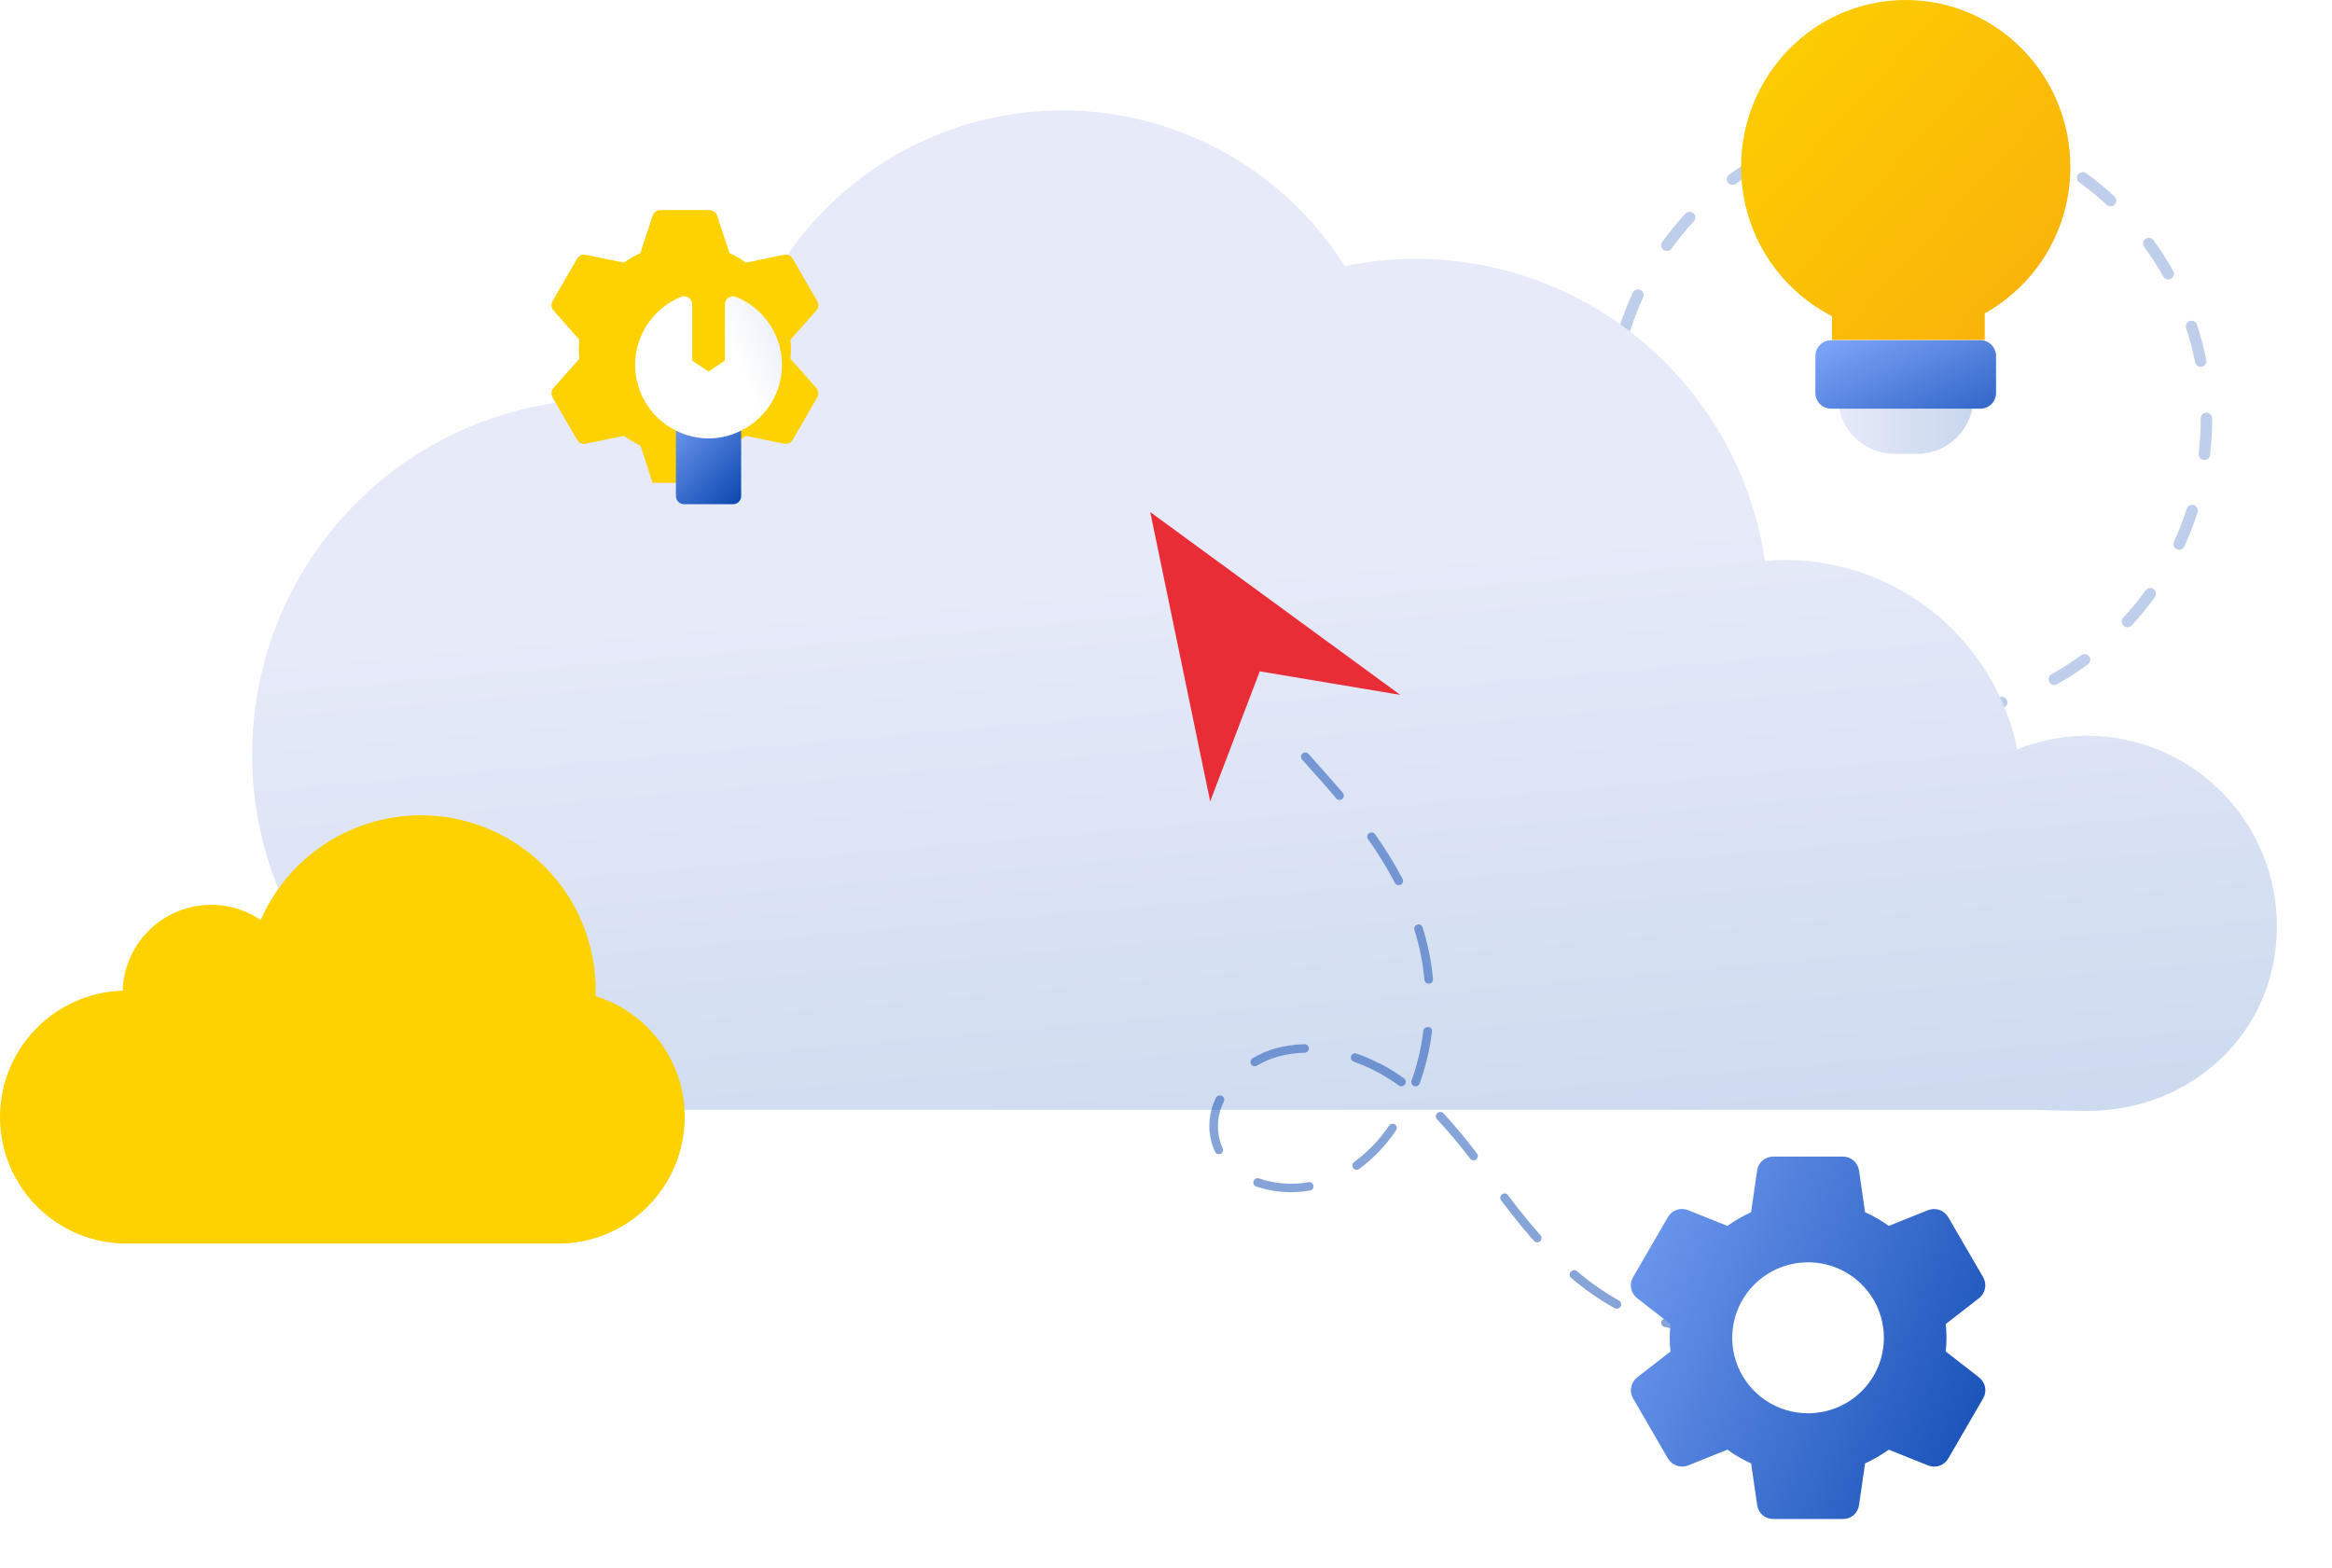 <svg width="296" height="199" viewBox="0 0 296 199" fill="none" xmlns="http://www.w3.org/2000/svg">
<path opacity="0.5" fill-rule="evenodd" clip-rule="evenodd" d="M219.483 22.165C220.106 21.71 220.746 21.27 221.403 20.848C222.06 20.425 222.726 20.024 223.398 19.646C223.747 19.45 224.189 19.574 224.385 19.923C224.581 20.272 224.457 20.714 224.108 20.91C223.461 21.274 222.82 21.659 222.187 22.067C221.554 22.474 220.938 22.897 220.339 23.335C220.015 23.571 219.562 23.501 219.326 23.178C219.09 22.855 219.16 22.401 219.483 22.165ZM214.954 27.072C215.248 27.344 215.266 27.802 214.994 28.096C213.973 29.201 213.028 30.36 212.16 31.564C211.927 31.889 211.474 31.962 211.149 31.729C210.824 31.495 210.75 31.042 210.984 30.717C211.886 29.465 212.868 28.261 213.93 27.112C214.201 26.818 214.66 26.8 214.954 27.072ZM229.741 17.558C229.615 17.178 229.822 16.768 230.202 16.643C231.687 16.153 233.19 15.758 234.703 15.456C235.096 15.378 235.477 15.633 235.556 16.025C235.634 16.418 235.379 16.8 234.987 16.878C233.531 17.168 232.085 17.548 230.656 18.02C230.276 18.145 229.866 17.938 229.741 17.558ZM241.382 15.443C241.381 15.042 241.704 14.717 242.105 14.716C243.66 14.711 245.211 14.801 246.75 14.983C247.147 15.03 247.431 15.39 247.384 15.787C247.337 16.185 246.977 16.469 246.58 16.422C245.098 16.247 243.605 16.161 242.109 16.165C241.708 16.166 241.383 15.843 241.382 15.443ZM208.204 36.789C208.567 36.956 208.727 37.386 208.56 37.75C207.936 39.11 207.395 40.505 206.941 41.925C206.819 42.306 206.411 42.517 206.03 42.395C205.648 42.273 205.438 41.865 205.56 41.483C206.033 40.008 206.594 38.559 207.243 37.145C207.41 36.782 207.84 36.622 208.204 36.789ZM253.107 17.029C253.229 16.648 253.637 16.438 254.018 16.56C255.494 17.032 256.943 17.594 258.356 18.242C258.72 18.409 258.879 18.84 258.713 19.203C258.546 19.567 258.115 19.727 257.752 19.56C256.391 18.936 254.997 18.395 253.576 17.94C253.195 17.818 252.985 17.41 253.107 17.029ZM204.788 48.117C205.185 48.164 205.469 48.525 205.422 48.922C205.248 50.403 205.161 51.896 205.166 53.393C205.167 53.793 204.843 54.119 204.443 54.12C204.043 54.121 203.717 53.797 203.716 53.397C203.712 51.842 203.801 50.291 203.983 48.752C204.03 48.355 204.39 48.07 204.788 48.117ZM205.026 59.946C205.418 59.868 205.8 60.122 205.878 60.515C206.169 61.971 206.548 63.417 207.02 64.846C207.145 65.226 206.939 65.635 206.559 65.761C206.178 65.886 205.769 65.68 205.643 65.3C205.153 63.815 204.758 62.311 204.457 60.798C204.378 60.406 204.633 60.024 205.026 59.946ZM263.773 22.148C264.007 21.824 264.46 21.75 264.785 21.984C266.037 22.886 267.241 23.868 268.389 24.93C268.683 25.201 268.701 25.66 268.43 25.954C268.158 26.248 267.7 26.266 267.406 25.994C266.301 24.973 265.142 24.028 263.938 23.16C263.613 22.926 263.539 22.473 263.773 22.148ZM208.923 71.117C209.272 70.921 209.714 71.044 209.91 71.393C210.274 72.041 210.66 72.681 211.067 73.314C211.474 73.947 211.897 74.564 212.336 75.163C212.572 75.486 212.501 75.94 212.178 76.176C211.855 76.412 211.402 76.342 211.165 76.019C210.71 75.396 210.271 74.756 209.848 74.099C209.425 73.441 209.025 72.776 208.647 72.104C208.45 71.755 208.574 71.313 208.923 71.117ZM272.324 30.325C272.647 30.089 273.1 30.16 273.337 30.483C273.792 31.106 274.231 31.746 274.654 32.403C275.077 33.06 275.477 33.725 275.855 34.398C276.051 34.747 275.928 35.188 275.579 35.385C275.23 35.581 274.788 35.457 274.592 35.108C274.228 34.461 273.842 33.82 273.435 33.187C273.028 32.554 272.605 31.938 272.166 31.338C271.93 31.015 272.001 30.562 272.324 30.325ZM216.072 80.548C216.344 80.254 216.802 80.236 217.096 80.507C218.201 81.528 219.36 82.474 220.564 83.341C220.889 83.575 220.963 84.028 220.729 84.353C220.495 84.678 220.042 84.751 219.717 84.517C218.465 83.616 217.261 82.633 216.113 81.572C215.819 81.3 215.801 80.842 216.072 80.548ZM277.943 40.74C278.323 40.615 278.733 40.822 278.859 41.202C279.349 42.687 279.743 44.19 280.045 45.703C280.124 46.095 279.869 46.477 279.476 46.555C279.084 46.634 278.702 46.379 278.624 45.986C278.333 44.531 277.953 43.084 277.482 41.656C277.357 41.276 277.563 40.866 277.943 40.74ZM280.059 52.382C280.459 52.38 280.785 52.704 280.786 53.104C280.79 54.659 280.701 56.211 280.519 57.749C280.472 58.147 280.112 58.431 279.714 58.384C279.317 58.337 279.033 57.977 279.079 57.579C279.254 56.098 279.341 54.605 279.336 53.108C279.335 52.708 279.659 52.383 280.059 52.382ZM225.789 87.298C225.956 86.934 226.387 86.775 226.75 86.942C228.111 87.566 229.505 88.106 230.926 88.561C231.307 88.683 231.517 89.091 231.395 89.472C231.273 89.853 230.865 90.063 230.484 89.941C229.008 89.469 227.559 88.908 226.146 88.259C225.782 88.092 225.622 87.662 225.789 87.298ZM278.472 64.107C278.854 64.229 279.064 64.637 278.942 65.018C278.469 66.493 277.908 67.942 277.259 69.356C277.092 69.72 276.662 69.879 276.298 69.712C275.935 69.545 275.775 69.115 275.942 68.751C276.566 67.391 277.107 65.996 277.561 64.576C277.683 64.195 278.091 63.985 278.472 64.107ZM237.118 90.714C237.165 90.316 237.525 90.032 237.922 90.079C239.403 90.254 240.897 90.34 242.393 90.336C242.793 90.335 243.119 90.658 243.12 91.059C243.121 91.459 242.798 91.784 242.397 91.785C240.842 91.79 239.291 91.7 237.752 91.519C237.355 91.472 237.071 91.111 237.118 90.714ZM248.946 90.476C248.868 90.083 249.123 89.702 249.515 89.623C250.971 89.333 252.417 88.953 253.846 88.482C254.226 88.356 254.636 88.563 254.761 88.943C254.887 89.323 254.68 89.733 254.3 89.858C252.815 90.348 251.312 90.743 249.799 91.045C249.406 91.123 249.024 90.868 248.946 90.476ZM273.353 74.773C273.678 75.007 273.752 75.46 273.518 75.784C272.616 77.036 271.633 78.241 270.572 79.389C270.3 79.683 269.842 79.701 269.548 79.429C269.254 79.158 269.236 78.699 269.508 78.405C270.529 77.3 271.474 76.142 272.341 74.937C272.575 74.612 273.028 74.539 273.353 74.773ZM260.117 86.578C259.921 86.23 260.045 85.788 260.394 85.591C261.041 85.228 261.682 84.842 262.315 84.435C262.947 84.028 263.564 83.604 264.163 83.166C264.487 82.93 264.94 83 265.176 83.323C265.412 83.647 265.342 84.1 265.019 84.336C264.396 84.791 263.756 85.231 263.099 85.654C262.442 86.077 261.776 86.477 261.104 86.855C260.755 87.051 260.313 86.927 260.117 86.578Z" fill="#809FD7"/>
<path d="M264.936 93.385C261.894 93.388 258.88 93.973 256.058 95.11C254.652 88.33 250.962 82.241 245.608 77.866C240.253 73.491 233.561 71.097 226.653 71.085C225.767 71.085 224.891 71.131 224.025 71.207C223.132 65.163 221.019 59.366 217.816 54.169C214.613 48.973 210.386 44.485 205.395 40.982C200.403 37.478 194.751 35.032 188.784 33.792C182.818 32.553 176.661 32.546 170.692 33.773C165.912 26.216 158.878 20.363 150.589 17.045C142.3 13.727 133.179 13.114 124.522 15.293C115.866 17.472 108.115 22.332 102.372 29.181C96.629 36.031 93.187 44.521 92.534 53.445C86.548 51.237 80.162 50.33 73.8 50.784C67.438 51.238 61.245 53.044 55.631 56.08C50.018 59.116 45.112 63.314 41.24 68.395C37.368 73.477 34.618 79.325 33.172 85.553C31.726 91.781 31.617 98.247 32.852 104.52C34.088 110.793 36.64 116.732 40.338 121.941C44.037 127.151 48.798 131.513 54.306 134.737C59.814 137.962 65.943 139.976 72.286 140.645L72.309 140.873H258.167C258.167 140.873 262.583 141.013 264.936 141.013C278.226 141.013 289 131.009 289 117.623C289.015 111.21 286.488 105.053 281.975 100.508C277.462 95.963 271.333 93.4 264.936 93.385Z" fill="url(#paint0_linear_3153_4033)"/>
<path d="M16.071 157.851C11.854 157.855 7.804 156.199 4.797 153.242C1.79 150.284 0.068 146.262 0.002 142.045C-0.064 137.828 1.533 133.754 4.446 130.704C7.36 127.655 11.356 125.874 15.572 125.746C15.633 123.737 16.233 121.78 17.307 120.081C18.382 118.382 19.893 117.002 21.682 116.085C23.472 115.168 25.474 114.748 27.481 114.869C29.488 114.989 31.426 115.645 33.093 116.769C35.139 112.103 38.727 108.282 43.257 105.949C47.786 103.616 52.981 102.912 57.968 103.957C62.955 105.001 67.43 107.73 70.643 111.685C73.856 115.639 75.609 120.579 75.61 125.674C75.61 125.932 75.604 126.189 75.596 126.446C79.268 127.581 82.411 129.995 84.455 133.251C86.499 136.506 87.307 140.387 86.733 144.187C86.16 147.988 84.242 151.457 81.328 153.964C78.415 156.471 74.699 157.85 70.855 157.851H16.071Z" fill="#FDD200"/>
<path d="M146 65L153.608 101.726L159.901 85.215L177.742 88.205L146 65Z" fill="#E82D37"/>
<path opacity="0.5" d="M165.919 95.559C165.979 95.594 166.033 95.638 166.079 95.69L166.611 96.283C167.836 97.673 169.129 99.097 170.451 100.655C170.496 100.709 170.529 100.771 170.55 100.839C170.571 100.906 170.578 100.977 170.571 101.047C170.566 101.117 170.546 101.185 170.513 101.247C170.48 101.308 170.434 101.362 170.378 101.405C170.326 101.455 170.262 101.491 170.193 101.511C170.125 101.537 170.052 101.546 169.98 101.538C169.911 101.532 169.843 101.516 169.779 101.489C169.714 101.452 169.657 101.403 169.61 101.344C168.342 99.807 167.027 98.389 165.796 97.001L165.261 96.408C165.18 96.315 165.134 96.196 165.13 96.073C165.131 95.946 165.17 95.822 165.243 95.719C165.325 95.626 165.432 95.558 165.552 95.526C165.675 95.507 165.801 95.518 165.919 95.559ZM174.339 105.724C174.418 105.756 174.485 105.811 174.532 105.882C175.821 107.696 176.988 109.594 178.026 111.563C178.061 111.629 178.083 111.701 178.092 111.775C178.099 111.844 178.091 111.913 178.067 111.978C178.048 112.047 178.014 112.112 177.966 112.166C177.918 112.22 177.858 112.262 177.791 112.289C177.728 112.322 177.661 112.347 177.592 112.364C177.52 112.365 177.448 112.356 177.379 112.337C177.309 112.318 177.245 112.281 177.192 112.23C177.137 112.188 177.092 112.134 177.061 112.073C176.049 110.144 174.908 108.286 173.644 106.513C173.602 106.456 173.572 106.392 173.555 106.325C173.536 106.256 173.534 106.183 173.549 106.113C173.56 106.042 173.586 105.974 173.625 105.913C173.661 105.851 173.712 105.799 173.774 105.763C173.852 105.7 173.95 105.665 174.05 105.667C174.15 105.657 174.25 105.677 174.339 105.724ZM180.312 117.397C180.372 117.433 180.428 117.476 180.477 117.527C180.521 117.582 180.554 117.644 180.574 117.712C181.241 119.846 181.683 122.044 181.892 124.27C181.899 124.339 181.89 124.408 181.867 124.473C181.851 124.544 181.816 124.609 181.767 124.662C181.724 124.722 181.666 124.769 181.6 124.8C181.537 124.836 181.467 124.856 181.395 124.859C181.325 124.865 181.255 124.861 181.187 124.848C181.121 124.818 181.058 124.783 180.998 124.742C180.944 124.692 180.899 124.633 180.864 124.568C180.832 124.506 180.814 124.439 180.809 124.37C180.607 122.224 180.18 120.105 179.534 118.048C179.513 117.981 179.506 117.91 179.515 117.84C179.52 117.766 179.54 117.693 179.575 117.627C179.61 117.566 179.655 117.511 179.709 117.464C179.764 117.418 179.83 117.387 179.9 117.373C179.964 117.342 180.035 117.328 180.107 117.331C180.178 117.342 180.247 117.364 180.312 117.397ZM181.49 130.402C181.587 130.458 181.666 130.54 181.717 130.639C181.766 130.74 181.781 130.854 181.761 130.965C181.488 133.188 180.967 135.373 180.209 137.48C180.189 137.555 180.155 137.625 180.11 137.687C180.059 137.741 180.001 137.788 179.937 137.826C179.871 137.863 179.798 137.884 179.723 137.888C179.649 137.889 179.576 137.881 179.504 137.862C179.432 137.834 179.367 137.792 179.311 137.739C179.257 137.69 179.214 137.63 179.183 137.563C179.153 137.494 179.138 137.42 179.138 137.344C179.138 137.272 179.155 137.2 179.186 137.135C179.903 135.095 180.398 132.984 180.661 130.838C180.673 130.769 180.695 130.702 180.727 130.64C180.764 130.579 180.81 130.523 180.864 130.476C180.925 130.438 180.99 130.407 181.058 130.386C181.127 130.366 181.2 130.363 181.271 130.377C181.345 130.367 181.42 130.375 181.49 130.401V130.402ZM175.064 134.947C176.156 135.508 177.203 136.151 178.196 136.872C178.258 136.91 178.311 136.962 178.352 137.022C178.393 137.085 178.421 137.156 178.433 137.23C178.456 137.379 178.419 137.53 178.331 137.651C178.28 137.705 178.228 137.756 178.172 137.804C178.106 137.838 178.037 137.864 177.965 137.882C177.891 137.888 177.817 137.886 177.744 137.874C177.669 137.857 177.601 137.822 177.544 137.772C176.59 137.086 175.587 136.471 174.542 135.935C173.677 135.485 172.784 135.096 171.866 134.768C171.796 134.74 171.728 134.706 171.664 134.666C171.608 134.617 171.559 134.559 171.522 134.494C171.486 134.428 171.466 134.355 171.462 134.28C171.452 134.204 171.463 134.127 171.494 134.057C171.516 133.984 171.556 133.917 171.612 133.864C171.663 133.808 171.727 133.765 171.798 133.739C171.867 133.707 171.942 133.691 172.018 133.693C172.096 133.694 172.172 133.715 172.24 133.753C173.21 134.094 174.155 134.505 175.065 134.984L175.064 134.947ZM183.067 141.194C183.12 141.229 183.17 141.268 183.217 141.311C184.719 142.94 186.138 144.644 187.466 146.418C187.51 146.473 187.542 146.536 187.561 146.604C187.579 146.672 187.584 146.743 187.575 146.813C187.57 146.885 187.545 146.953 187.504 147.012C187.472 147.078 187.424 147.134 187.365 147.177C187.248 147.259 187.105 147.294 186.964 147.276C186.823 147.257 186.694 147.186 186.603 147.076C185.288 145.334 183.884 143.661 182.396 142.064C182.348 142.011 182.31 141.95 182.284 141.883C182.258 141.818 182.247 141.749 182.25 141.679C182.252 141.607 182.268 141.535 182.298 141.47C182.328 141.404 182.37 141.343 182.421 141.292C182.508 141.213 182.616 141.162 182.732 141.147C182.846 141.132 182.962 141.147 183.067 141.191V141.194ZM165.843 132.611C165.928 132.657 165.999 132.724 166.05 132.806C166.101 132.888 166.129 132.982 166.133 133.078C166.133 133.222 166.076 133.359 165.975 133.462C165.872 133.563 165.734 133.622 165.589 133.626C164.461 133.65 163.341 133.812 162.253 134.11C161.3 134.366 160.389 134.755 159.545 135.265C159.483 135.298 159.416 135.323 159.348 135.34C159.277 135.346 159.206 135.343 159.137 135.33C159.068 135.313 159.002 135.283 158.944 135.243C158.886 135.202 158.838 135.149 158.803 135.088C158.766 135.027 158.741 134.96 158.73 134.89C158.719 134.82 158.722 134.748 158.74 134.679C158.753 134.608 158.781 134.541 158.823 134.483C158.865 134.424 158.919 134.376 158.981 134.341C159.91 133.771 160.916 133.336 161.968 133.051C163.145 132.746 164.352 132.576 165.567 132.545C165.664 132.536 165.76 132.558 165.843 132.608V132.611ZM176.986 142.684L177.046 142.72C177.108 142.758 177.161 142.81 177.201 142.87C177.243 142.933 177.271 143.003 177.286 143.077C177.297 143.149 177.294 143.222 177.279 143.293C177.262 143.366 177.231 143.436 177.187 143.497C175.921 145.383 174.341 147.037 172.516 148.387C172.397 148.47 172.252 148.505 172.109 148.487C171.967 148.463 171.84 148.385 171.754 148.269C171.668 148.149 171.632 148 171.654 147.854C171.682 147.714 171.761 147.59 171.875 147.505C173.605 146.234 175.104 144.675 176.307 142.897C176.379 142.788 176.487 142.707 176.612 142.667C176.737 142.628 176.872 142.633 176.994 142.681L176.986 142.684ZM191.219 151.544C191.293 151.579 191.355 151.635 191.397 151.706L192.808 153.54C193.74 154.712 194.63 155.771 195.527 156.794C195.578 156.844 195.616 156.906 195.636 156.976C195.66 157.041 195.67 157.111 195.665 157.181C195.662 157.249 195.642 157.315 195.609 157.374C195.577 157.44 195.535 157.501 195.483 157.553C195.426 157.596 195.364 157.632 195.298 157.66C195.231 157.685 195.158 157.694 195.087 157.685C195.015 157.687 194.944 157.671 194.881 157.637C194.817 157.606 194.76 157.562 194.712 157.508C193.8 156.493 192.893 155.4 191.956 154.211C191.476 153.602 190.998 152.976 190.533 152.363C190.49 152.307 190.458 152.244 190.44 152.176C190.42 152.108 190.416 152.036 190.429 151.966C190.434 151.894 190.458 151.826 190.5 151.767C190.533 151.701 190.582 151.644 190.642 151.602C190.723 151.54 190.819 151.5 190.92 151.486C191.023 151.476 191.127 151.495 191.219 151.542V151.544ZM218.176 167.907C218.255 167.953 218.322 168.016 218.373 168.092C218.425 168.169 218.457 168.257 218.467 168.348C218.476 168.492 218.429 168.633 218.336 168.742C218.243 168.851 218.111 168.92 217.968 168.933C215.711 169.109 213.44 168.936 211.235 168.421C211.106 168.379 210.997 168.291 210.93 168.173C210.864 168.054 210.844 167.915 210.875 167.783C210.907 167.651 210.986 167.535 211.097 167.457C211.21 167.38 211.349 167.348 211.484 167.367C213.597 167.858 215.773 168.017 217.935 167.839C218.027 167.838 218.118 167.86 218.2 167.901L218.176 167.907ZM200.067 161.284L200.169 161.354C201.814 162.771 203.597 164.018 205.493 165.077C205.589 165.13 205.666 165.211 205.716 165.308C205.766 165.405 205.786 165.515 205.774 165.624C205.762 165.732 205.718 165.835 205.647 165.919C205.577 166.003 205.484 166.064 205.379 166.095C205.236 166.137 205.083 166.12 204.953 166.049C202.995 164.962 201.151 163.68 199.451 162.223C199.391 162.177 199.341 162.12 199.304 162.054C199.267 161.988 199.245 161.916 199.237 161.841C199.231 161.766 199.24 161.69 199.264 161.618C199.285 161.545 199.324 161.479 199.378 161.425C199.463 161.329 199.574 161.26 199.697 161.226C199.823 161.206 199.952 161.224 200.067 161.279V161.284ZM155.099 139.114C155.164 139.144 155.222 139.188 155.268 139.243C155.317 139.302 155.352 139.371 155.373 139.444C155.391 139.512 155.396 139.584 155.387 139.654C155.378 139.729 155.355 139.803 155.317 139.869C154.556 141.402 154.387 143.161 154.842 144.811C154.939 145.14 155.063 145.461 155.211 145.772C155.261 145.897 155.261 146.037 155.211 146.163C155.19 146.227 155.155 146.287 155.11 146.337C155.064 146.387 155.008 146.427 154.946 146.453C154.815 146.507 154.671 146.517 154.535 146.483C154.399 146.431 154.288 146.329 154.223 146.199C154.052 145.836 153.911 145.461 153.799 145.076C153.263 143.175 153.45 141.142 154.326 139.371C154.358 139.304 154.401 139.244 154.454 139.192C154.507 139.141 154.571 139.104 154.641 139.084C154.709 139.053 154.782 139.038 154.857 139.04C154.931 139.05 155.003 139.071 155.07 139.102L155.099 139.114ZM166.443 150.107C166.545 150.156 166.626 150.24 166.671 150.344C166.721 150.444 166.738 150.557 166.72 150.667C166.703 150.778 166.65 150.88 166.569 150.957C166.491 151.038 166.39 151.093 166.279 151.112C164.009 151.524 161.671 151.355 159.484 150.62C159.41 150.603 159.342 150.568 159.285 150.517C159.228 150.468 159.181 150.41 159.145 150.344C159.11 150.278 159.088 150.205 159.083 150.13C159.079 150.055 159.09 149.98 159.113 149.908C159.144 149.84 159.182 149.776 159.226 149.715C159.282 149.666 159.343 149.624 159.409 149.591C159.48 149.567 159.553 149.552 159.628 149.546C159.703 149.542 159.777 149.557 159.845 149.59C161.856 150.272 164.007 150.434 166.098 150.061C166.215 150.038 166.336 150.053 166.443 150.103V150.107Z" fill="#0F4AB2"/>
<g filter="url(#filter0_d_3153_4033)">
<path d="M249.218 171.849L244.969 168.543C245.101 167.389 245.101 166.224 244.969 165.07L249.218 161.764C249.604 161.455 249.866 161.019 249.959 160.534C250.051 160.05 249.966 159.549 249.721 159.121L245.302 151.517C245.056 151.087 244.663 150.758 244.195 150.59C243.726 150.422 243.213 150.426 242.747 150.601L237.741 152.606C236.8 151.927 235.793 151.344 234.734 150.868L233.965 145.574C233.898 145.083 233.654 144.633 233.277 144.308C232.901 143.983 232.419 143.807 231.921 143.811H223.068C222.574 143.808 222.096 143.983 221.722 144.305C221.348 144.626 221.104 145.072 221.035 145.558L220.264 150.868C219.208 151.349 218.202 151.932 217.261 152.608L212.242 150.599C211.781 150.419 211.271 150.41 210.804 150.576C210.338 150.741 209.948 151.069 209.706 151.498L205.283 159.115C205.031 159.543 204.943 160.048 205.036 160.535C205.128 161.023 205.394 161.461 205.786 161.769L210.035 165.075C209.902 166.229 209.902 167.395 210.035 168.549L205.786 171.855C205.399 172.164 205.136 172.599 205.044 173.084C204.952 173.568 205.036 174.07 205.282 174.498L209.698 182.103C209.944 182.534 210.337 182.863 210.805 183.031C211.274 183.199 211.787 183.195 212.253 183.019L217.259 181.015C218.201 181.694 219.209 182.278 220.268 182.755L221.039 188.045C221.104 188.535 221.347 188.985 221.721 189.309C222.095 189.634 222.575 189.812 223.072 189.81H231.924C232.419 189.814 232.899 189.639 233.274 189.318C233.649 188.996 233.894 188.55 233.963 188.063L234.733 182.753C235.789 182.272 236.795 181.689 237.737 181.013L242.762 183.023C243.223 183.204 243.733 183.212 244.2 183.047C244.666 182.881 245.056 182.554 245.298 182.124L249.734 174.477C249.975 174.05 250.056 173.55 249.961 173.069C249.867 172.587 249.604 172.155 249.218 171.849ZM227.496 176.391C225.592 176.391 223.731 175.829 222.148 174.777C220.565 173.724 219.331 172.227 218.603 170.476C217.874 168.725 217.683 166.798 218.055 164.939C218.426 163.08 219.343 161.373 220.689 160.033C222.035 158.692 223.751 157.78 225.618 157.41C227.485 157.04 229.421 157.23 231.18 157.955C232.939 158.68 234.443 159.908 235.501 161.484C236.558 163.06 237.123 164.913 237.123 166.808C237.123 169.35 236.109 171.787 234.304 173.584C232.498 175.382 230.05 176.391 227.496 176.391Z" fill="url(#paint1_linear_3153_4033)"/>
</g>
<path d="M82.846 61.293L81.289 56.55C80.555 56.206 79.853 55.795 79.192 55.325L74.35 56.319C74.137 56.363 73.915 56.339 73.717 56.249C73.519 56.16 73.354 56.011 73.246 55.822L70.139 50.442C70.03 50.254 69.983 50.036 70.005 49.82C70.027 49.604 70.117 49.401 70.261 49.238L73.537 45.54C73.454 44.736 73.454 43.926 73.537 43.122L70.261 39.423C70.117 39.261 70.027 39.057 70.005 38.841C69.984 38.625 70.03 38.407 70.139 38.219L73.246 32.839C73.353 32.65 73.518 32.499 73.716 32.41C73.915 32.321 74.137 32.297 74.35 32.342L79.192 33.336C79.852 32.867 80.553 32.458 81.287 32.114L82.846 27.369C82.915 27.163 83.047 26.983 83.223 26.857C83.4 26.73 83.611 26.661 83.829 26.661H90.041C90.259 26.661 90.471 26.73 90.647 26.857C90.823 26.983 90.956 27.163 91.025 27.369L92.584 32.114C93.317 32.457 94.019 32.867 94.679 33.336L99.52 32.342C99.733 32.297 99.955 32.321 100.154 32.41C100.352 32.499 100.517 32.65 100.625 32.839L103.731 38.218C103.84 38.406 103.887 38.624 103.865 38.84C103.843 39.057 103.754 39.261 103.609 39.423L100.333 43.122C100.417 43.926 100.417 44.736 100.333 45.54L103.609 49.238C103.754 49.401 103.843 49.605 103.865 49.821C103.887 50.037 103.84 50.255 103.731 50.443L100.625 55.823C100.516 56.011 100.351 56.161 100.153 56.25C99.955 56.339 99.733 56.364 99.52 56.32L94.679 55.326C94.017 55.797 93.314 56.207 92.578 56.551L91.025 61.293H82.846Z" fill="#FDD200"/>
<g filter="url(#filter1_d_3153_4033)">
<path d="M90.042 62.001H83.829C83.693 62.001 83.559 61.974 83.433 61.922C83.307 61.87 83.193 61.794 83.097 61.698C83.001 61.602 82.925 61.488 82.873 61.362C82.821 61.236 82.794 61.102 82.794 60.966V51.992C82.794 51.82 82.837 51.651 82.918 51.5C83 51.349 83.118 51.22 83.261 51.126C83.405 51.032 83.57 50.974 83.741 50.96C83.912 50.945 84.084 50.974 84.242 51.042C85.967 51.751 87.901 51.751 89.626 51.042C89.784 50.974 89.956 50.945 90.127 50.96C90.298 50.974 90.463 51.032 90.607 51.126C90.751 51.22 90.868 51.349 90.95 51.5C91.032 51.651 91.074 51.82 91.074 51.992V60.966C91.074 61.102 91.048 61.236 90.996 61.362C90.944 61.488 90.867 61.602 90.771 61.698C90.675 61.794 90.561 61.87 90.435 61.922C90.309 61.974 90.175 62.001 90.039 62.001H90.042Z" fill="url(#paint2_linear_3153_4033)"/>
<path d="M83.416 52.941C81.7 52.242 80.231 51.047 79.198 49.51C78.164 47.971 77.613 46.16 77.615 44.307C77.617 42.455 78.172 40.644 79.209 39.108C80.245 37.573 81.717 36.381 83.434 35.686C83.591 35.622 83.762 35.597 83.932 35.614C84.101 35.63 84.263 35.689 84.405 35.783C84.546 35.878 84.662 36.006 84.742 36.156C84.822 36.306 84.864 36.474 84.864 36.644V43.773L86.935 45.154L89.006 43.773V36.644C89.006 36.474 89.048 36.306 89.128 36.156C89.208 36.006 89.324 35.878 89.465 35.783C89.606 35.689 89.769 35.63 89.938 35.614C90.107 35.597 90.278 35.622 90.436 35.686C92.156 36.382 93.628 37.576 94.665 39.114C95.702 40.653 96.255 42.466 96.255 44.322C96.254 46.177 95.698 47.99 94.66 49.527C93.622 51.065 92.148 52.257 90.427 52.951C89.316 53.413 88.124 53.65 86.92 53.648C85.716 53.645 84.525 53.405 83.415 52.94L83.416 52.941Z" fill="url(#paint3_linear_3153_4033)"/>
</g>
<path d="M262.787 21.187C262.787 9.488 253.433 0 241.894 0C230.355 0 221 9.486 221 21.186C220.987 25.101 222.058 28.943 224.094 32.287C226.13 35.631 229.051 38.347 232.535 40.133V43.15H251.926V39.776C255.23 37.928 257.979 35.229 259.889 31.961C261.798 28.692 262.799 24.972 262.787 21.187Z" fill="url(#paint4_linear_3153_4033)"/>
<path d="M233.292 49.012V50.445C233.294 52.345 234.05 54.167 235.394 55.511C236.737 56.855 238.559 57.611 240.46 57.613H243.327C245.228 57.611 247.049 56.855 248.393 55.511C249.737 54.167 250.493 52.345 250.495 50.445V49.012H233.292Z" fill="url(#paint5_linear_3153_4033)"/>
<path d="M232.431 43.182H251.357C251.889 43.182 252.398 43.393 252.774 43.768C253.149 44.144 253.36 44.653 253.36 45.184V49.873C253.36 50.404 253.149 50.914 252.774 51.289C252.398 51.665 251.889 51.876 251.357 51.876H232.431C231.899 51.876 231.39 51.665 231.014 51.289C230.639 50.914 230.428 50.404 230.428 49.873V45.184C230.428 44.653 230.639 44.144 231.014 43.768C231.39 43.393 231.899 43.182 232.431 43.182Z" fill="url(#paint6_linear_3153_4033)"/>
<defs>
<filter id="filter0_d_3153_4033" x="201" y="140.811" width="57" height="58" filterUnits="userSpaceOnUse" color-interpolation-filters="sRGB">
<feFlood flood-opacity="0" result="BackgroundImageFix"/>
<feColorMatrix in="SourceAlpha" type="matrix" values="0 0 0 0 0 0 0 0 0 0 0 0 0 0 0 0 0 0 127 0" result="hardAlpha"/>
<feOffset dx="2" dy="3"/>
<feGaussianBlur stdDeviation="3"/>
<feColorMatrix type="matrix" values="0 0 0 0 0.314 0 0 0 0 0.553 0 0 0 0 0.839 0 0 0 0.44 0"/>
<feBlend mode="normal" in2="BackgroundImageFix" result="effect1_dropShadow_3153_4033"/>
<feBlend mode="normal" in="SourceGraphic" in2="effect1_dropShadow_3153_4033" result="shape"/>
</filter>
<filter id="filter1_d_3153_4033" x="74.615" y="31.608" width="30.64" height="38.393" filterUnits="userSpaceOnUse" color-interpolation-filters="sRGB">
<feFlood flood-opacity="0" result="BackgroundImageFix"/>
<feColorMatrix in="SourceAlpha" type="matrix" values="0 0 0 0 0 0 0 0 0 0 0 0 0 0 0 0 0 0 127 0" result="hardAlpha"/>
<feOffset dx="3" dy="2"/>
<feGaussianBlur stdDeviation="3"/>
<feColorMatrix type="matrix" values="0 0 0 0 0.314 0 0 0 0 0.553 0 0 0 0 0.839 0 0 0 0.6 0"/>
<feBlend mode="normal" in2="BackgroundImageFix" result="effect1_dropShadow_3153_4033"/>
<feBlend mode="normal" in="SourceGraphic" in2="effect1_dropShadow_3153_4033" result="shape"/>
</filter>
<linearGradient id="paint0_linear_3153_4033" x1="147.65" y1="73.322" x2="155.748" y2="164.754" gradientUnits="userSpaceOnUse">
<stop stop-color="#E6EAF9"/>
<stop offset="1" stop-color="#C8D7ED"/>
</linearGradient>
<linearGradient id="paint1_linear_3153_4033" x1="192.227" y1="133.303" x2="262.671" y2="163.218" gradientUnits="userSpaceOnUse">
<stop offset="0.05" stop-color="#89AEFF"/>
<stop offset="1" stop-color="#0F4AB2"/>
</linearGradient>
<linearGradient id="paint2_linear_3153_4033" x1="81.659" y1="47.642" x2="93.334" y2="58.633" gradientUnits="userSpaceOnUse">
<stop stop-color="#89AEFF"/>
<stop offset="1" stop-color="#0F4AB2"/>
</linearGradient>
<linearGradient id="paint3_linear_3153_4033" x1="101.474" y1="38.819" x2="90.427" y2="43.286" gradientUnits="userSpaceOnUse">
<stop stop-color="#DAE3F4"/>
<stop offset="1" stop-color="white"/>
</linearGradient>
<linearGradient id="paint4_linear_3153_4033" x1="358.272" y1="135.19" x2="213.899" y2="3.546" gradientUnits="userSpaceOnUse">
<stop stop-color="#F16522"/>
<stop offset="1" stop-color="#FDD200"/>
</linearGradient>
<linearGradient id="paint5_linear_3153_4033" x1="233.292" y1="53.312" x2="250.495" y2="53.312" gradientUnits="userSpaceOnUse">
<stop stop-color="#E6EAF9"/>
<stop offset="1" stop-color="#C8D7ED"/>
</linearGradient>
<linearGradient id="paint6_linear_3153_4033" x1="226.483" y1="42.756" x2="237.927" y2="67.417" gradientUnits="userSpaceOnUse">
<stop stop-color="#89AEFF"/>
<stop offset="1" stop-color="#0F4AB2"/>
</linearGradient>
</defs>
</svg>
